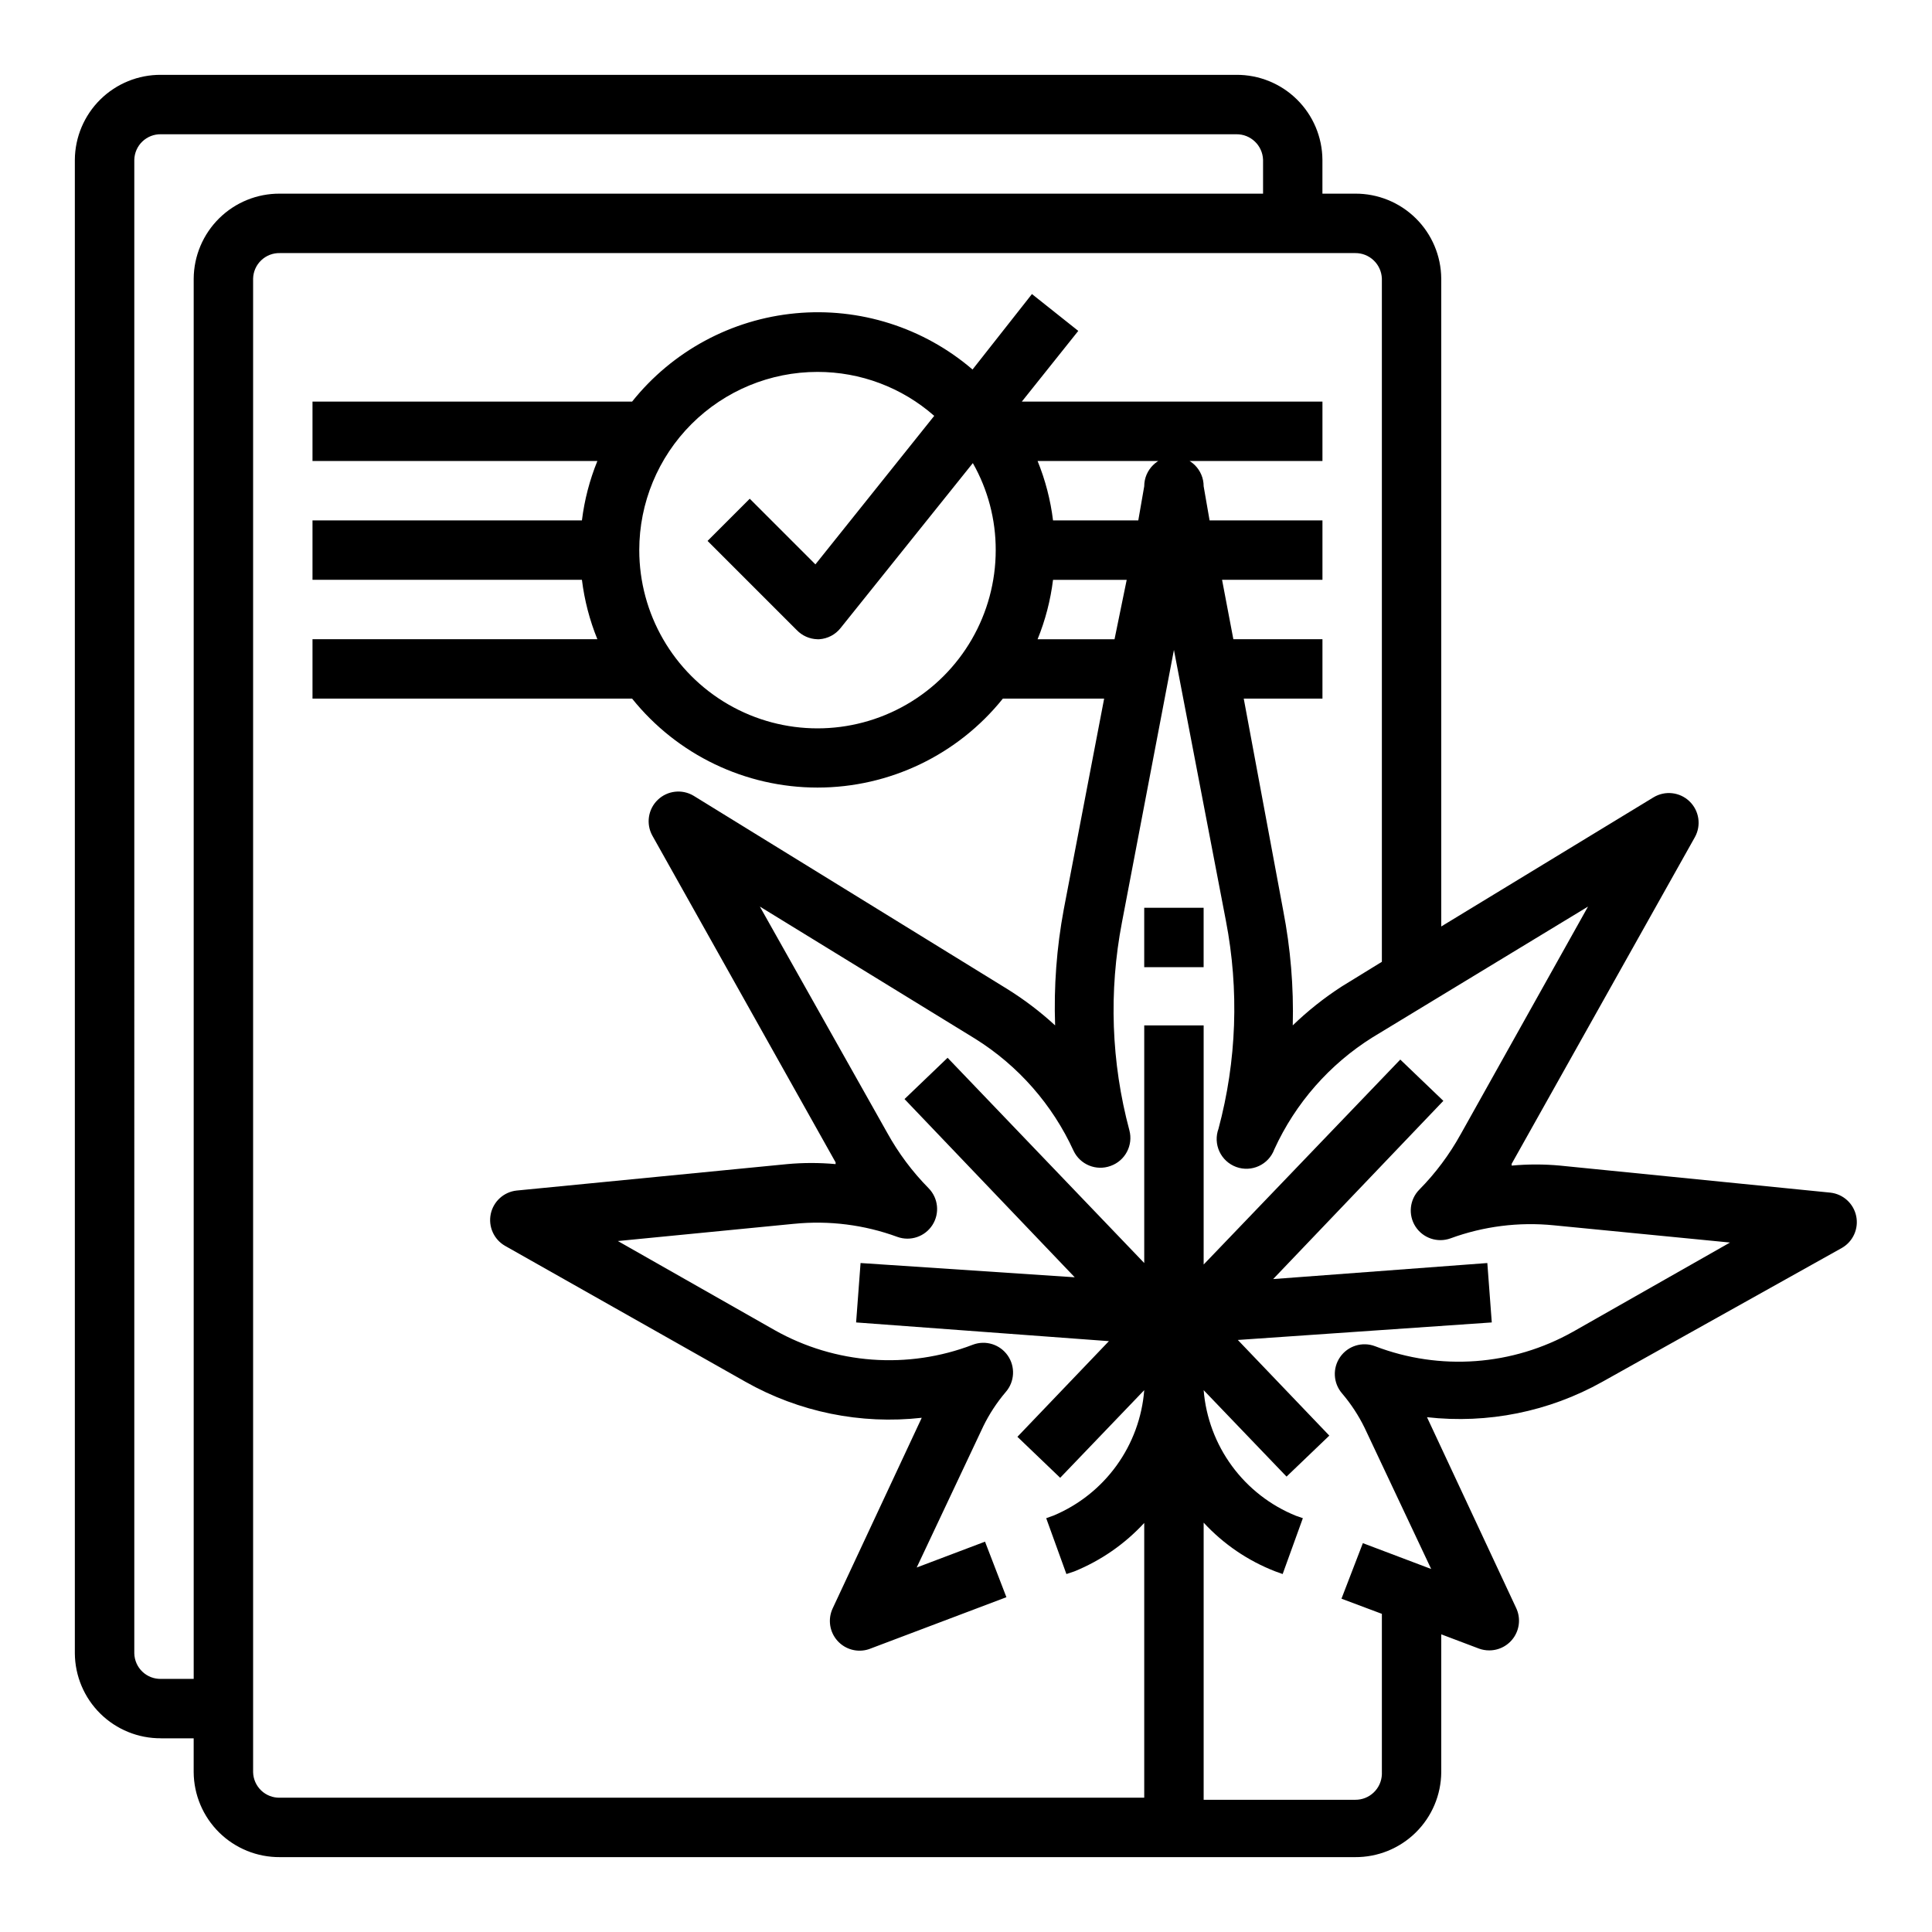 <?xml version="1.0" encoding="UTF-8"?>
<!-- Uploaded to: SVG Repo, www.svgrepo.com, Generator: SVG Repo Mixer Tools -->
<svg fill="#000000" width="800px" height="800px" version="1.1" viewBox="144 144 512 512" xmlns="http://www.w3.org/2000/svg">
 <g>
  <path d="m186.67 604.67h8.656v8.973c0.043 6.012 2.473 11.762 6.754 15.984s10.062 6.57 16.078 6.531h284.96c6.016 0.039 11.797-2.309 16.078-6.531s6.711-9.973 6.75-15.984v-36.527l9.996 3.777 0.004 0.004c0.883 0.32 1.816 0.48 2.754 0.473 2.699-0.008 5.203-1.398 6.641-3.68 1.438-2.285 1.605-5.144 0.445-7.578l-23.617-50.539c16.082 1.812 32.324-1.465 46.445-9.367l63.527-35.504c2.945-1.699 4.469-5.102 3.769-8.434-0.699-3.328-3.457-5.832-6.84-6.207l-71.637-7.164c-4.266-0.395-8.562-0.395-12.828 0v-0.473l48.57-86.594c1.715-3.113 1.125-6.992-1.434-9.461-2.562-2.469-6.461-2.914-9.512-1.086l-56.285 34.242v-171.69c-0.039-6.012-2.469-11.762-6.75-15.984-4.281-4.223-10.062-6.57-16.078-6.531h-8.66v-8.973c-0.039-6.012-2.469-11.762-6.75-15.984-4.281-4.223-10.062-6.57-16.078-6.531h-284.96c-6.016-0.039-11.797 2.309-16.078 6.531-4.281 4.223-6.711 9.973-6.754 15.984v395.8c0.043 6.016 2.473 11.766 6.754 15.984 4.281 4.223 10.062 6.574 16.078 6.531zm323.54-386.83v181.05l-10.629 6.535c-4.652 3.008-9.004 6.461-12.988 10.312 0.266-10.191-0.578-20.379-2.519-30.387l-10.469-56.207h20.859v-15.742h-23.613l-2.992-15.742h26.605v-15.746h-29.91l-1.574-9.051c0-4.348-3.527-7.875-7.875-7.875-4.348 0-7.871 3.527-7.871 7.875l-1.574 9.051h-22.594c-0.664-5.406-2.039-10.699-4.094-15.742h75.492v-15.746h-79.664l14.957-18.734-12.281-9.762-15.742 19.996c-12.969-11.125-29.902-16.504-46.91-14.898-17.012 1.602-32.641 10.047-43.305 23.398h-84.703v15.742h75.492l0.004 0.004c-2.055 5.043-3.43 10.336-4.094 15.742h-71.402v15.742h71.398l0.004 0.004c0.664 5.402 2.039 10.699 4.094 15.742h-75.496v15.742h84.703c11.953 14.898 30.023 23.57 49.121 23.57 19.102 0 37.172-8.672 49.125-23.57h26.844l-10.707 55.891v0.004c-1.883 10.117-2.648 20.414-2.285 30.699-3.934-3.621-8.207-6.863-12.75-9.684l-83.051-51.168c-3.051-1.828-6.949-1.383-9.508 1.086-2.562 2.469-3.148 6.348-1.434 9.465l48.57 86.594v0.473-0.004c-4.269-0.391-8.562-0.391-12.832 0l-71.715 7.008c-3.383 0.375-6.141 2.879-6.84 6.207-0.695 3.332 0.824 6.734 3.769 8.434l63.766 36.055c14.168 8.004 30.504 11.34 46.68 9.523l-23.617 50.539c-1.316 2.848-0.82 6.203 1.266 8.543 2.086 2.34 5.359 3.223 8.34 2.242l36.449-13.777-5.668-14.719-18.105 6.848 17.633-37.391h-0.004c1.605-3.281 3.617-6.352 5.984-9.133 2.359-2.723 2.57-6.703 0.504-9.66-2.062-2.957-5.871-4.133-9.242-2.856-17.203 6.606-36.453 5.191-52.508-3.859l-41.562-23.617 46.68-4.566v0.004c9.277-0.934 18.645 0.25 27.395 3.465 3.453 1.242 7.305-0.062 9.289-3.152 1.98-3.094 1.555-7.141-1.023-9.758-4.297-4.359-7.977-9.285-10.941-14.645l-33.77-59.984 57.07 35.031c11.402 7.129 20.465 17.449 26.059 29.676 1.746 3.688 6.016 5.43 9.84 4.016 3.859-1.375 6.016-5.484 4.957-9.445-4.82-17.98-5.492-36.824-1.965-55.105l13.773-72.188 13.777 71.793c3.527 18.281 2.856 37.125-1.969 55.105-0.719 1.965-0.633 4.133 0.246 6.027 0.879 1.898 2.477 3.367 4.438 4.09 4.086 1.5 8.617-0.598 10.117-4.684 5.594-12.23 14.652-22.551 26.055-29.68l57.074-34.637-33.77 60.379h-0.004c-2.961 5.356-6.641 10.285-10.941 14.641-2.574 2.617-3 6.668-1.023 9.762 1.984 3.086 5.836 4.394 9.289 3.148 8.754-3.211 18.121-4.394 27.395-3.461l46.68 4.566-41.562 23.617v-0.004c-16.051 9.051-35.305 10.465-52.508 3.859-3.371-1.277-7.18-0.102-9.242 2.856-2.062 2.953-1.855 6.934 0.508 9.66 2.367 2.781 4.379 5.848 5.981 9.133l17.633 37.391-18.105-6.848-5.668 14.719 10.707 4.016v42.508c-0.129 3.809-3.277 6.816-7.086 6.769h-40.145v-73.445c5.254 5.691 11.746 10.109 18.969 12.91l1.969 0.707 5.352-14.801-1.812-0.629 0.004 0.004c-6.766-2.734-12.641-7.297-16.965-13.18-4.32-5.879-6.926-12.848-7.516-20.121l21.965 22.906 11.336-10.863-24.246-25.348 67.301-4.644-1.18-15.742-56.758 4.25 45.105-47.23-11.414-10.941-52.109 54.316v-63.371h-15.746v62.977l-52.113-54.395-11.414 10.941 45.105 47.23-56.754-3.777-1.18 15.742 66.992 4.961-24.246 25.348 11.336 10.863 22.273-23.223c-0.566 7.211-3.106 14.121-7.34 19.984-4.234 5.859-10.004 10.438-16.668 13.238l-1.969 0.707 5.352 14.801 2.125-0.707v-0.004c7.035-2.867 13.352-7.246 18.5-12.832v72.816h-229.07c-1.84 0.043-3.617-0.645-4.945-1.914-1.328-1.273-2.102-3.016-2.141-4.856v-395.8c0.039-1.836 0.812-3.582 2.141-4.852 1.328-1.27 3.106-1.961 4.945-1.918h284.96c3.809-0.047 6.957 2.961 7.086 6.769zm-70.848 95.566h-20.391c2.055-5.043 3.43-10.34 4.094-15.742h19.523zm-125.95-23.617c0-12.527 4.977-24.539 13.832-33.398 8.859-8.855 20.875-13.832 33.398-13.832 11.387-0.012 22.391 4.129 30.938 11.648l-31.488 39.359-17.398-17.398-11.18 11.18 23.617 23.617h0.004c1.441 1.512 3.422 2.391 5.508 2.441h0.473c2.231-0.148 4.289-1.234 5.668-2.992l35.031-43.691v0.004c3.992 7.027 6.082 14.98 6.062 23.062 0 16.875-9.004 32.469-23.617 40.906-14.613 8.438-32.617 8.438-47.23 0-14.613-8.438-23.617-24.031-23.617-40.906zm-133.82-103.44c0.043-1.836 0.812-3.582 2.141-4.852s3.106-1.961 4.945-1.918h284.96c3.812-0.047 6.957 2.961 7.086 6.769v8.973h-260.56c-6.016-0.039-11.797 2.309-16.078 6.531-4.281 4.223-6.711 9.973-6.754 15.984v371.09h-8.656c-1.84 0.043-3.617-0.645-4.945-1.914s-2.098-3.016-2.141-4.856z"/>
  <path d="m447.23 384.57h15.742v15.742h-15.742z"/>
 </g>
</svg>